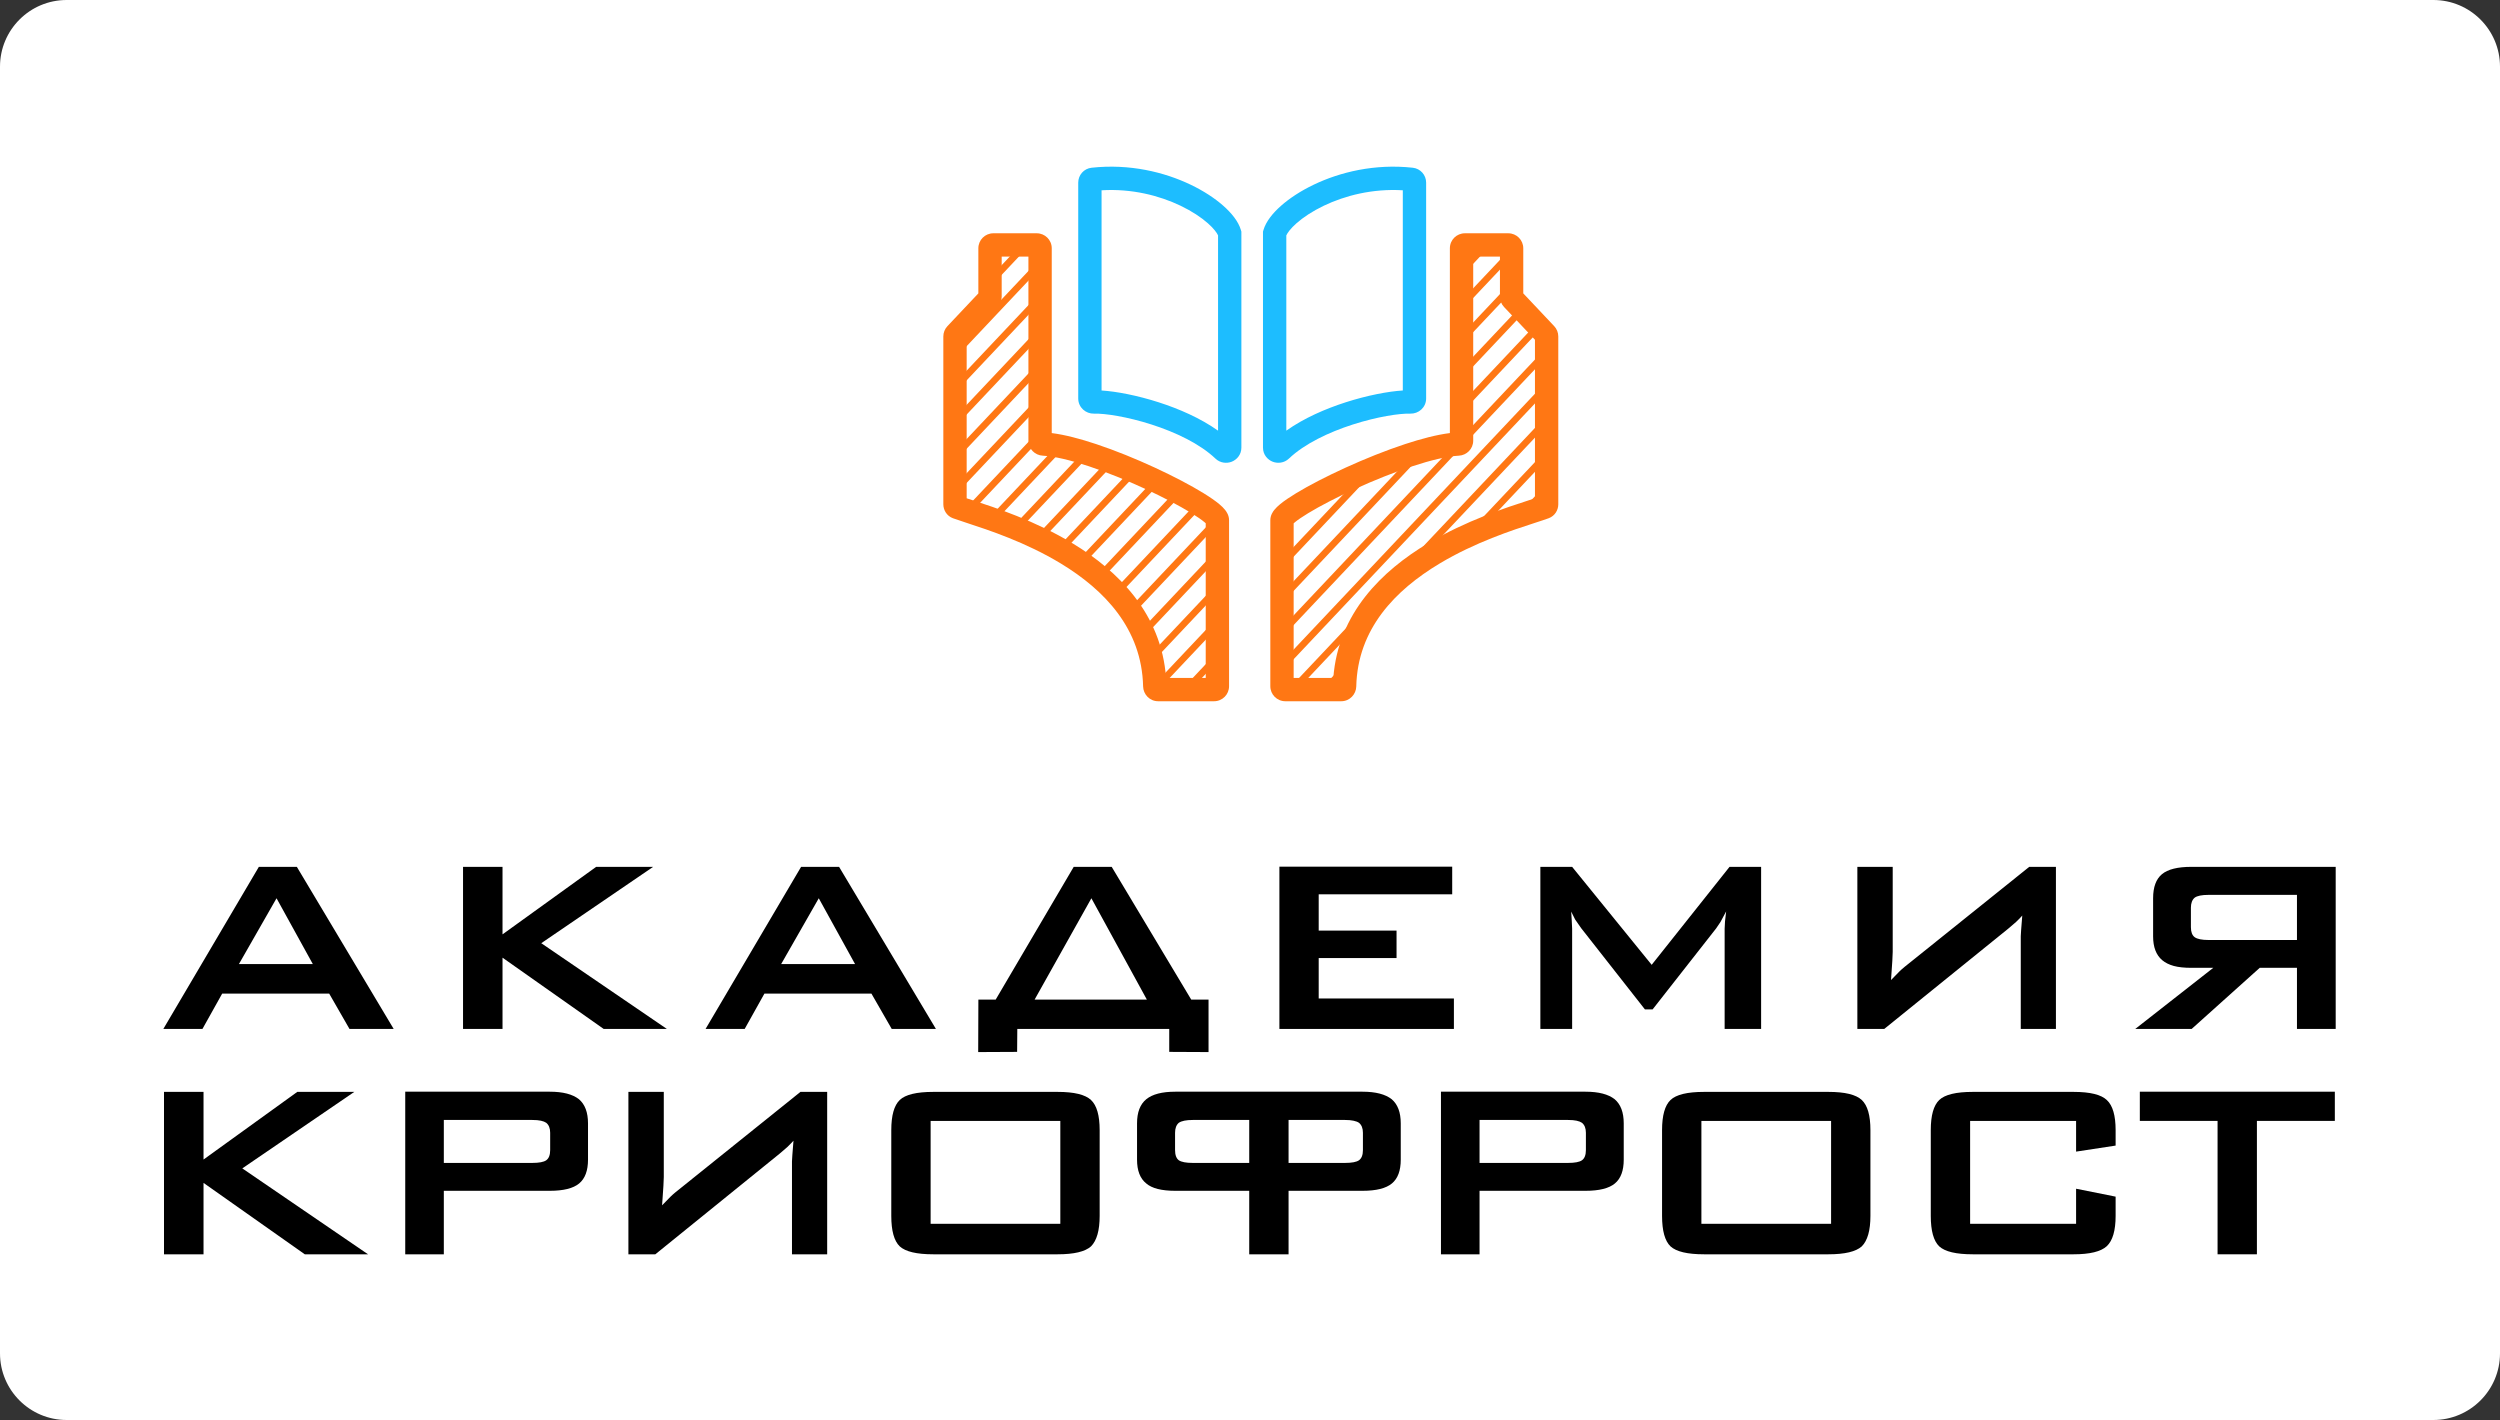 <svg width="750" height="426" viewBox="0 0 750 426" fill="none" xmlns="http://www.w3.org/2000/svg">
<rect x="0" y="0" width="750" height="426" fill="#333333" stroke="none"/>
<path d="M0 20C0 8.954 8.954 0 20 0H730C741.046 0 750 8.954 750 20V406C750 417.046 741.046 426 730 426H20C8.954 426 0 417.046 0 406V20Z" fill="white"/>
<path d="M49.2 376.29V327.567H61.058V347.859L89.18 327.567H106.29L72.691 350.515L110.412 376.29H91.439L61.058 354.868V376.29H49.2Z" fill="black"/>
<path d="M159.688 335.989H133.147V348.876H159.688C161.72 348.876 163.113 348.612 163.866 348.085C164.657 347.52 165.052 346.502 165.052 345.032V339.832C165.052 338.476 164.657 337.477 163.866 336.837C163.49 336.573 162.963 336.366 162.285 336.215C161.607 336.064 160.742 335.989 159.688 335.989ZM121.571 376.29V327.51H164.939C168.854 327.51 171.772 328.264 173.692 329.771C175.499 331.316 176.402 333.728 176.402 337.006V347.915C176.402 351.194 175.518 353.567 173.748 355.037C171.979 356.507 169.043 357.242 164.939 357.242H133.147V376.29H121.571Z" fill="black"/>
<path d="M248.153 376.29H237.593V349.95C237.593 349.422 237.593 348.914 237.593 348.424C237.593 347.934 237.63 347.293 237.706 346.502L238.045 342.206C237.819 342.47 237.593 342.715 237.367 342.941C237.179 343.167 236.783 343.563 236.181 344.128L233.809 346.163L196.596 376.29H188.521V327.567H199.137V353.115L199.024 355.772L198.629 361.594L201.17 358.994C201.546 358.617 202.055 358.165 202.695 357.637C203.372 357.072 203.937 356.62 204.389 356.281L240.134 327.567H248.153V376.29Z" fill="black"/>
<path d="M267.386 339.041C267.386 334.632 268.233 331.618 269.927 329.997C271.621 328.377 274.972 327.567 279.979 327.567H317.305C322.237 327.567 325.568 328.377 327.3 329.997C329.032 331.618 329.898 334.632 329.898 339.041V364.759C329.898 369.13 329.032 372.183 327.3 373.916C325.531 375.499 322.199 376.29 317.305 376.29H279.979C275.009 376.29 271.659 375.499 269.927 373.916C268.233 372.296 267.386 369.243 267.386 364.759V339.041ZM279.188 367.133H318.096V336.271H279.188V367.133Z" fill="black"/>
<path d="M374.768 348.876H357.827C355.832 348.876 354.439 348.612 353.649 348.085C352.896 347.52 352.519 346.502 352.519 345.032V339.832C352.519 338.476 352.896 337.477 353.649 336.837C354.477 336.271 355.87 335.989 357.827 335.989H374.768V348.876ZM408.876 345.032C408.876 346.502 408.48 347.52 407.69 348.085C406.937 348.612 405.544 348.876 403.511 348.876H386.57V335.989H403.511C404.528 335.989 405.375 336.064 406.052 336.215C406.768 336.366 407.313 336.573 407.69 336.837C408.48 337.477 408.876 338.476 408.876 339.832V345.032ZM352.576 327.51C348.623 327.51 345.724 328.264 343.88 329.771C342.035 331.278 341.112 333.69 341.112 337.006V347.915C341.112 351.194 342.035 353.567 343.88 355.037C345.574 356.507 348.472 357.242 352.576 357.242H374.768V376.29H386.57V357.242H408.763C412.866 357.242 415.803 356.507 417.572 355.037C419.341 353.567 420.226 351.194 420.226 347.915V337.006C420.226 333.728 419.323 331.316 417.516 329.771C415.596 328.264 412.678 327.51 408.763 327.51H352.576Z" fill="black"/>
<path d="M470.405 335.989H443.864V348.876H470.405C472.438 348.876 473.831 348.612 474.584 348.085C475.374 347.52 475.77 346.502 475.77 345.032V339.832C475.77 338.476 475.374 337.477 474.584 336.837C474.207 336.573 473.68 336.366 473.003 336.215C472.325 336.064 471.459 335.989 470.405 335.989ZM432.288 376.29V327.51H475.657C479.572 327.51 482.489 328.264 484.409 329.771C486.216 331.316 487.12 333.728 487.12 337.006V347.915C487.12 351.194 486.235 353.567 484.466 355.037C482.696 356.507 479.76 357.242 475.657 357.242H443.864V376.29H432.288Z" fill="black"/>
<path d="M498.617 339.041C498.617 334.632 499.464 331.618 501.158 329.997C502.852 328.377 506.203 327.567 511.21 327.567H548.536C553.468 327.567 556.799 328.377 558.531 329.997C560.263 331.618 561.129 334.632 561.129 339.041V364.759C561.129 369.13 560.263 372.183 558.531 373.916C556.762 375.499 553.43 376.29 548.536 376.29H511.21C506.24 376.29 502.89 375.499 501.158 373.916C499.464 372.296 498.617 369.243 498.617 364.759V339.041ZM510.419 367.133H549.327V336.271H510.419V367.133Z" fill="black"/>
<path d="M622.827 336.271H591.035V367.133H622.827V356.62L634.686 358.994V364.759C634.686 369.168 633.801 372.201 632.032 373.859C630.262 375.48 626.949 376.29 622.093 376.29H591.825C586.856 376.29 583.506 375.499 581.774 373.916C580.08 372.296 579.233 369.243 579.233 364.759V339.041C579.233 334.632 580.08 331.618 581.774 329.997C583.468 328.377 586.818 327.567 591.825 327.567H622.093C627.062 327.567 630.394 328.396 632.088 330.054C633.82 331.674 634.686 334.67 634.686 339.041V343.676L622.827 345.485V336.271Z" fill="black"/>
<path d="M677.072 336.271V376.29H665.27V336.271H641.948V327.51H700.45V336.271H677.072Z" fill="black"/>
<path d="M71.677 289.221H93.847L82.96 269.477L71.677 289.221ZM49 308.683L77.657 260.056H89.052L118.104 308.683H104.847L98.755 298.078H66.657L60.734 308.683H49Z" fill="black"/>
<path d="M138.91 308.683V260.056H150.756V280.308L178.849 260.056H195.942L162.377 282.959L200.06 308.683H181.106L150.756 287.303V308.683H138.91Z" fill="black"/>
<path d="M234.348 289.221H256.518L245.631 269.477L234.348 289.221ZM211.671 308.683L240.328 260.056H251.723L280.775 308.683H267.518L261.426 298.078H229.328L223.404 308.683H211.671Z" fill="black"/>
<path d="M310.381 299.883H344.059L327.417 269.477L310.381 299.883ZM293.458 315.622L293.514 299.883H298.704L322.115 260.056H333.51L357.372 299.883H362.562V315.622L350.772 315.565V308.683H305.191L305.135 315.565L293.458 315.622Z" fill="black"/>
<path d="M383.819 308.683V260H435.661V268.292H395.609V279.18H418.963V287.416H395.609V299.544H436.169V308.683H383.819Z" fill="black"/>
<path d="M462.108 308.683V260.056H471.641L495.504 289.447L518.858 260.056H528.335V308.683H517.391V278.616L517.504 276.416L517.843 273.426L516.15 276.585L514.853 278.503L495.786 302.816H493.473L474.349 278.447L472.544 275.852L471.359 273.482L471.529 276.247L471.641 278.616V308.683H462.108Z" fill="black"/>
<path d="M616.778 308.683H606.229V282.395C606.229 281.869 606.229 281.361 606.229 280.872C606.229 280.383 606.267 279.744 606.342 278.954L606.681 274.667C606.455 274.93 606.229 275.175 606.004 275.4C605.816 275.626 605.421 276.021 604.819 276.585L602.45 278.616L565.275 308.683H557.208V260.056H567.813V285.554L567.7 288.206L567.305 294.016L569.844 291.421C570.22 291.045 570.728 290.594 571.367 290.067C572.044 289.503 572.608 289.052 573.059 288.713L608.768 260.056H616.778V308.683Z" fill="black"/>
<path d="M700.709 308.683H689.088V290.349H677.918L657.497 308.683H640.574L663.985 290.349H657.385C655.279 290.349 653.53 290.161 652.138 289.785C650.747 289.409 649.581 288.826 648.641 288.036C646.836 286.495 645.933 284.125 645.933 280.929V269.477C645.933 266.13 646.817 263.723 648.584 262.256C650.352 260.79 653.285 260.056 657.385 260.056H700.709V308.683ZM689.088 282V268.462H662.574C660.544 268.462 659.152 268.744 658.4 269.308C657.648 269.947 657.272 270.944 657.272 272.298V278.164C657.272 279.594 657.648 280.59 658.4 281.154C659.19 281.718 660.581 282 662.574 282H689.088Z" fill="black"/>
<path fill-rule="evenodd" clip-rule="evenodd" d="M297.006 83.249L306.203 73.5H308.952L297.006 86.164V83.249ZM286.5 107.555V104.641L312.024 77.585V80.499L286.5 107.555ZM286.5 117.811V114.896L312.024 87.841V90.755L286.5 117.811ZM286.5 128.067V125.152L312.024 98.096V101.011L286.5 128.067ZM286.5 138.322V135.408L312.024 108.352V111.266L286.5 138.322ZM286.5 148.578V145.663L312.024 118.608V121.522L286.5 148.578ZM291.393 153.647C291.207 153.586 291.024 153.527 290.846 153.468C290.291 153.287 289.772 153.118 289.292 152.959L312.024 128.863V131.778L291.393 153.647ZM298.713 156.144C298.007 155.889 297.319 155.645 296.653 155.413L317.114 133.724C317.858 133.857 318.628 134.015 319.42 134.194L298.713 156.144ZM305.791 158.897C305.122 158.617 304.461 158.346 303.808 158.084L324.949 135.675C325.647 135.887 326.354 136.11 327.068 136.343L305.791 158.897ZM312.561 161.976C311.929 161.663 311.299 161.36 310.671 161.065L332.274 138.165C332.947 138.416 333.622 138.672 334.298 138.934L312.561 161.976ZM318.979 165.429C318.385 165.08 317.79 164.739 317.194 164.406L339.306 140.967C339.961 141.244 340.614 141.525 341.262 141.808L318.979 165.429ZM324.992 169.31C324.442 168.919 323.887 168.535 323.328 168.16L346.113 144.007C346.753 144.308 347.386 144.61 348.009 144.912L324.992 169.31ZM330.537 173.688C330.036 173.247 329.528 172.814 329.013 172.389L352.706 147.275C353.332 147.603 353.942 147.928 354.535 148.25L330.537 173.688ZM335.527 178.654C335.085 178.153 334.633 177.66 334.172 177.177L359.029 150.828C359.641 151.202 360.216 151.566 360.751 151.917L335.527 178.654ZM339.844 184.334C339.474 183.759 339.09 183.194 338.695 182.638L364.706 155.066C365.04 155.464 365.217 155.804 365.217 156.074V157.439L339.844 184.334ZM343.314 190.912C343.035 190.242 342.739 189.584 342.428 188.937L365.217 164.78V167.695L343.314 190.912ZM345.665 198.676C345.509 197.879 345.331 197.096 345.133 196.325L365.217 175.036V177.95L345.665 198.676ZM347.591 206.889H347.441C346.888 206.889 346.445 206.426 346.432 205.874C346.428 205.656 346.421 205.44 346.413 205.224L365.217 185.291V188.206L347.591 206.889ZM357.266 206.889H354.517L365.217 195.547V198.462L357.266 206.889ZM365.217 205.803V205.889C365.217 206.442 364.774 206.889 364.221 206.889H364.192L365.217 205.803Z" fill="#FF7714"/>
<path fill-rule="evenodd" clip-rule="evenodd" d="M443.602 74.484H446.351L438.463 82.846V79.931L443.602 74.484ZM438.463 90.187L453.086 74.687C453.326 74.869 453.482 75.158 453.482 75.484V77.181L438.463 93.101V90.187ZM438.463 100.442L453.482 84.522V87.437L438.463 103.357V100.442ZM438.463 110.698L455.545 92.591L456.92 94.048L438.463 113.613V110.698ZM412.248 141.4C410.708 142.03 409.175 142.68 407.667 143.342L384.597 167.796V170.71L412.248 141.4ZM438.463 120.954L460.383 97.719L461.758 99.176L438.463 123.868V120.954ZM426.758 136.276C425.5 136.635 424.206 137.033 422.888 137.463L384.597 178.052V180.966L426.758 136.276ZM438.463 131.209V133.192C438.463 133.744 438.03 134.181 437.478 134.208C436.842 134.24 436.17 134.3 435.466 134.386L384.597 188.307V191.222L463.987 107.068V104.154L438.463 131.209ZM463.987 117.324V114.409L384.597 198.563V201.477L463.987 117.324ZM463.987 127.579V124.665L385.494 207.868C385.526 207.872 385.559 207.873 385.593 207.873H388.239L411.566 183.146C413.99 179.87 416.83 176.932 419.914 174.297L463.987 127.579ZM463.987 137.835V134.921L437.419 163.083C439.064 162.276 440.696 161.525 442.297 160.827L463.987 137.835ZM463.987 148.091V145.176L453.23 156.579C454.674 156.077 456.026 155.625 457.263 155.219L463.987 148.091ZM397.914 207.873L403.823 201.609C404.009 200.353 404.249 199.128 404.541 197.934L395.164 207.873H397.914ZM384.597 160.455L394.9 149.534C392.486 150.839 390.377 152.08 388.706 153.185L384.597 157.54V160.455Z" fill="#FF7714"/>
<path fill-rule="evenodd" clip-rule="evenodd" d="M394.129 55.4C401.982 51.64 412.419 49.068 423.844 50.32C426.141 50.572 427.841 52.517 427.841 54.784V119.539C427.841 122.256 425.548 124.164 423.116 124.09C419.849 123.99 413.135 125.011 405.849 127.352C398.572 129.691 391.322 133.159 386.68 137.574C385.223 138.959 383.272 139.086 381.812 138.52C380.328 137.943 378.895 136.453 378.895 134.297V69.484L379.038 68.999C379.799 66.42 381.855 63.907 384.304 61.741C386.851 59.49 390.201 57.28 394.129 55.4ZM385.895 70.611V129.197C391.186 125.432 397.668 122.629 403.708 120.688C410.086 118.638 416.384 117.422 420.841 117.145V57.087C411.769 56.533 403.487 58.68 397.151 61.713C393.725 63.354 390.937 65.221 388.941 66.985C387.165 68.556 386.256 69.832 385.895 70.611ZM330.469 57.089L330.469 117.146C334.926 117.424 341.224 118.64 347.602 120.689C353.642 122.63 360.124 125.434 365.415 129.198V70.612C365.054 69.833 364.145 68.557 362.369 66.987C360.374 65.222 357.585 63.355 354.159 61.715C347.823 58.681 339.541 56.535 330.469 57.089ZM367.006 61.743C369.455 63.908 371.512 66.422 372.272 69.001L372.415 69.485V134.298C372.415 136.455 370.982 137.945 369.498 138.521C368.038 139.087 366.087 138.961 364.63 137.575C359.988 133.16 352.738 129.692 345.461 127.354C338.175 125.013 331.461 123.992 328.194 124.091C325.763 124.165 323.469 122.258 323.469 119.54L323.469 54.785C323.469 52.518 325.169 50.573 327.466 50.322C338.892 49.069 349.328 51.641 357.181 55.401C361.109 57.281 364.46 59.491 367.006 61.743Z" fill="#1DBDFF"/>
<path fill-rule="evenodd" clip-rule="evenodd" d="M300.506 76.984V89.007C300.506 90.155 300.067 91.259 299.279 92.094L290 101.93V149.488C290.527 149.663 291.115 149.855 291.759 150.065C298.292 152.193 310.546 156.186 321.907 163.085C335.324 171.231 348.402 183.943 349.817 203.373H361.717V156.983C361.621 156.892 361.501 156.785 361.355 156.662C360.517 155.954 359.195 155.026 357.421 153.932C353.901 151.761 348.972 149.164 343.508 146.638C338.05 144.115 332.136 141.7 326.657 139.876C321.113 138.03 316.26 136.873 312.838 136.704C310.501 136.589 308.524 134.688 308.524 132.192V76.984H300.506ZM362.046 157.324C362.098 157.392 362.083 157.386 362.038 157.314C362.04 157.318 362.043 157.321 362.046 157.324ZM293.506 74.484C293.506 71.999 295.52 69.984 298.006 69.984H311.024C313.476 69.984 315.524 71.958 315.524 74.477V129.923C319.481 130.421 324.13 131.657 328.868 133.235C334.644 135.158 340.804 137.677 346.445 140.284C352.077 142.887 357.269 145.614 361.095 147.973C362.994 149.144 364.652 150.282 365.875 151.317C366.479 151.828 367.08 152.399 367.559 153.012C367.94 153.498 368.717 154.59 368.717 156.058V205.873C368.717 208.34 366.725 210.373 364.221 210.373H347.441C344.855 210.373 342.985 208.257 342.933 205.936C342.546 188.615 331.335 176.998 318.274 169.068C307.73 162.666 296.618 159.029 289.934 156.841C288.296 156.304 286.923 155.855 285.89 155.474C283.979 154.768 283 152.984 283 151.285V100.937C283 99.789 283.439 98.684 284.227 97.849L293.506 88.013V74.484Z" fill="#FF7714"/>
<path fill-rule="evenodd" clip-rule="evenodd" d="M449.982 76.984V89.007C449.982 90.155 450.421 91.259 451.209 92.094L460.487 101.93V149.485C459.937 149.666 459.319 149.866 458.64 150.086C452.042 152.218 439.7 156.208 428.254 163.074C414.691 171.211 401.432 183.922 399.998 203.373H388.097V157.001C388.196 156.91 388.317 156.804 388.465 156.681C389.32 155.97 390.667 155.04 392.473 153.945C396.055 151.772 401.067 149.173 406.616 146.646C412.157 144.122 418.157 141.705 423.703 139.879C429.316 138.032 434.217 136.873 437.65 136.704C439.989 136.59 441.963 134.686 441.963 132.192V76.984H449.982ZM387.758 157.347C387.702 157.417 387.719 157.411 387.766 157.337C387.763 157.341 387.76 157.344 387.758 157.347ZM456.982 74.484C456.982 71.999 454.967 69.984 452.482 69.984H439.463C437.011 69.984 434.963 71.958 434.963 74.477V129.922C430.993 130.419 426.304 131.653 421.514 133.23C415.677 135.152 409.436 137.67 403.714 140.275C398.001 142.878 392.728 145.603 388.843 147.96C386.914 149.13 385.231 150.266 383.989 151.298C383.377 151.808 382.767 152.377 382.28 152.989C381.898 153.47 381.097 154.57 381.097 156.058V205.873C381.097 208.34 383.089 210.373 385.593 210.373H402.374C404.959 210.373 406.829 208.257 406.881 205.937C407.273 188.636 418.62 177.017 431.856 169.077C442.488 162.698 453.675 159.066 460.428 156.873C462.122 156.323 463.537 155.864 464.594 155.474C466.51 154.768 467.487 152.982 467.487 151.285V100.937C467.487 99.789 467.049 98.684 466.261 97.849L456.982 88.013V74.484Z" fill="#FF7714"/>
</svg>
